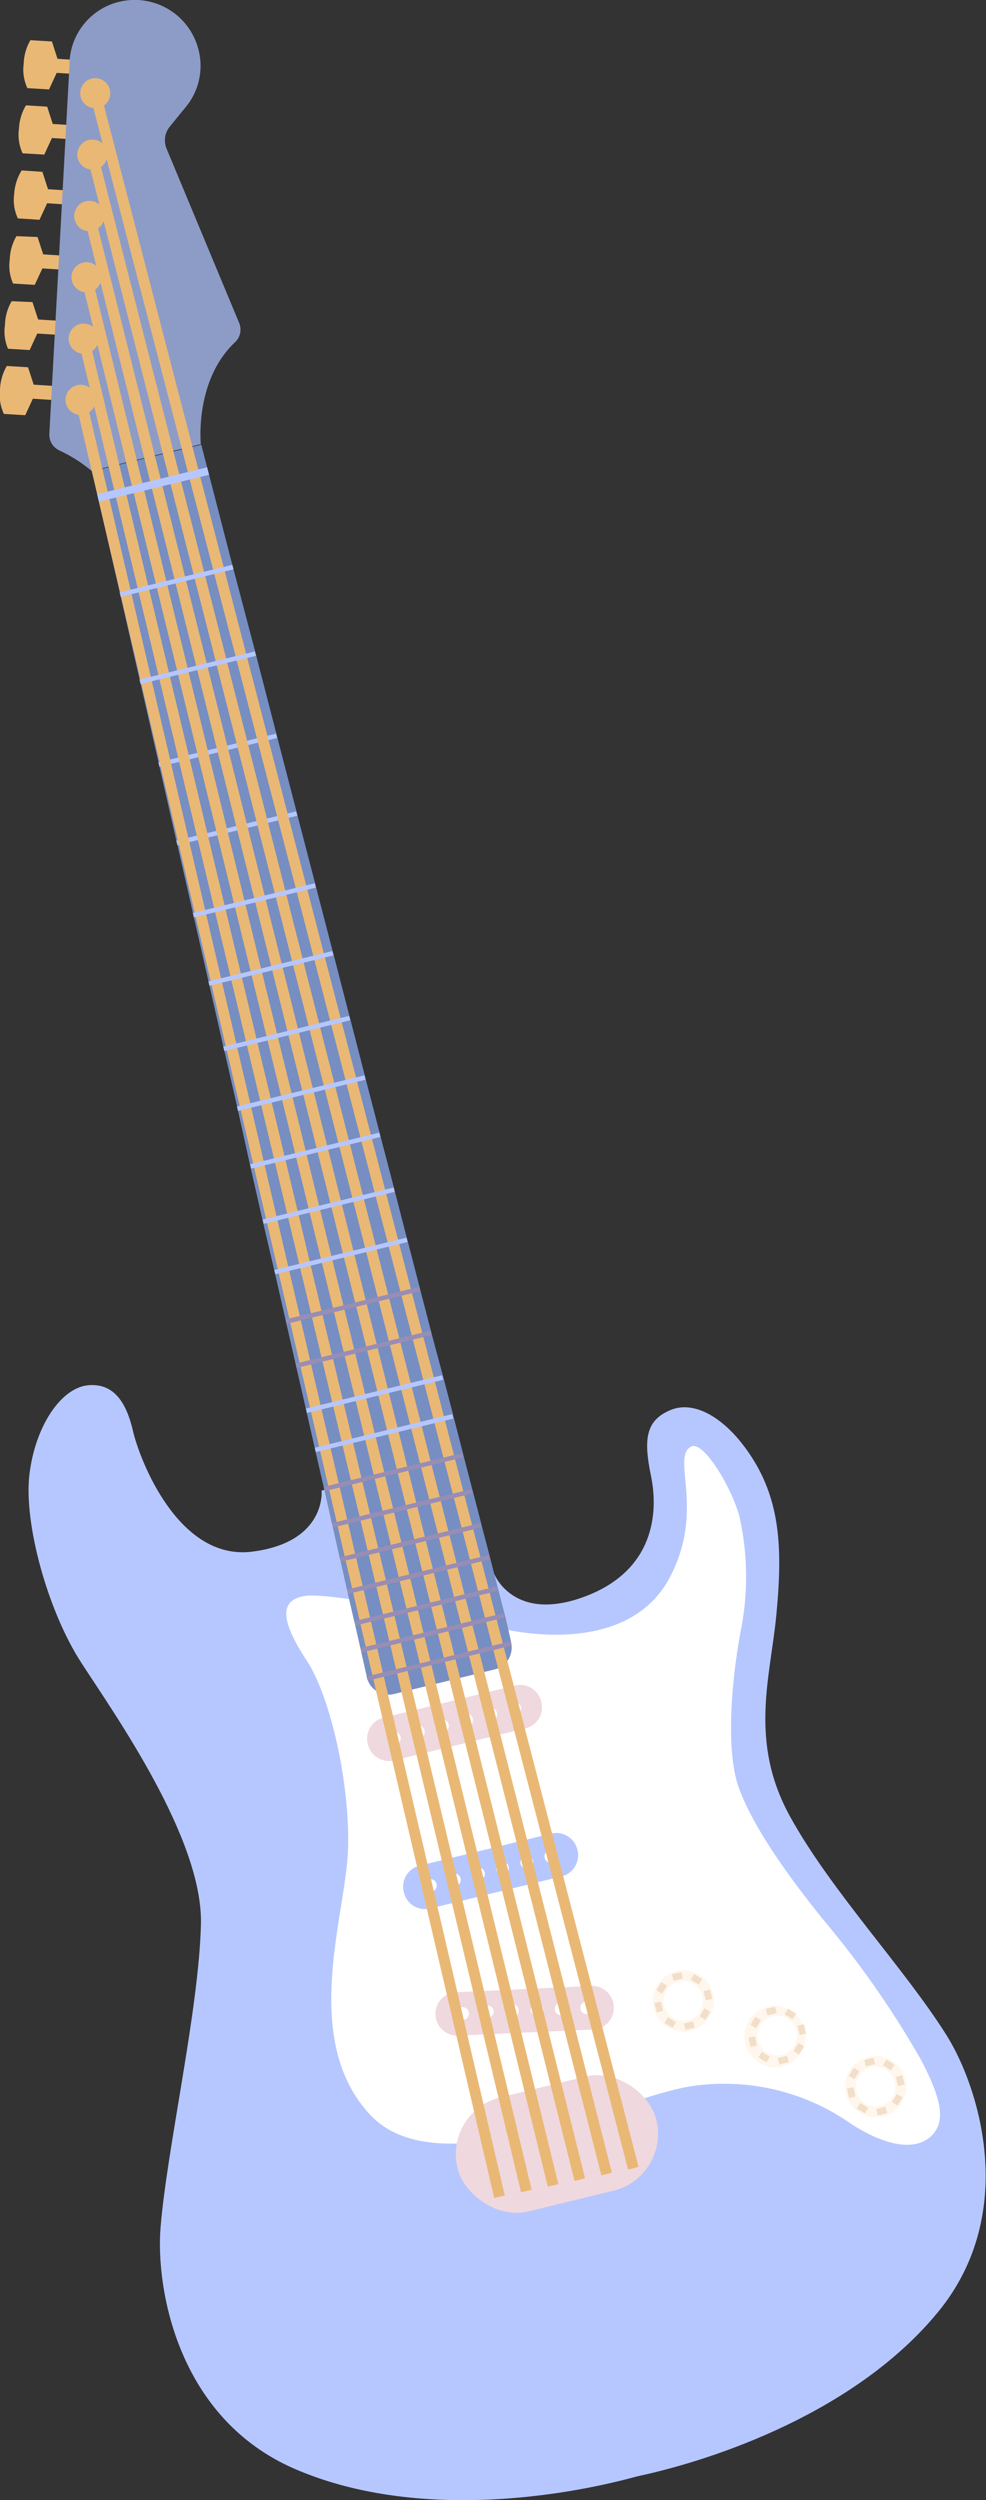 <?xml version="1.0" encoding="UTF-8"?> <svg xmlns="http://www.w3.org/2000/svg" viewBox="0 0 91.12 230.91"><rect x="0" y="0" width="91.12" height="230.91" fill="#333333" stroke="none"/> <defs> <style>.cls-1{fill:#eab875;}.cls-2{fill:#b6c7ff;}.cls-3{fill:#fff;}.cls-4{fill:#8d9cc6;}.cls-5{fill:#768ec1;}.cls-6{fill:#efd8de;}.cls-7{fill:#fff7ed;}.cls-8,.cls-9{fill:none;stroke-miterlimit:10;}.cls-8{stroke:#f2dfc9;stroke-width:0.88px;}.cls-9{stroke:#eab875;}.cls-10{fill:#988db5;}</style> </defs> <g id="Слой_2" data-name="Слой 2"> <g id="ШАПКА"> <path class="cls-1" d="M2.59,33.92l.74,2.27-1,2.16L.36,38.23A4.1,4.1,0,0,1,0,36,4.61,4.61,0,0,1,.63,33.8Z"></path> <rect class="cls-1" x="3.31" y="34.78" width="1.3" height="2.91" transform="translate(-32.45 37.91) rotate(-86.4)"></rect> <path class="cls-1" d="M3,27.9l.74,2.27-1,2.16-2-.12A4.05,4.05,0,0,1,.46,30a4.48,4.48,0,0,1,.62-2.18Z"></path> <rect class="cls-1" x="3.75" y="28.76" width="1.3" height="2.91" transform="translate(-26.03 32.71) rotate(-86.4)"></rect> <path class="cls-1" d="M3.47,21.89l.74,2.27-1,2.15-2-.12A4,4,0,0,1,.9,24a4.55,4.55,0,0,1,.62-2.19Z"></path> <rect class="cls-1" x="4.19" y="22.74" width="1.3" height="2.91" transform="translate(-19.61 27.51) rotate(-86.4)"></rect> <path class="cls-1" d="M3.92,15.87l.73,2.27-1,2.16-2-.13a4,4,0,0,1-.34-2.24A4.69,4.69,0,0,1,2,15.74Z"></path> <rect class="cls-1" x="4.63" y="16.72" width="1.3" height="2.91" transform="translate(-13.19 22.31) rotate(-86.4)"></rect> <path class="cls-1" d="M4.36,9.85l.73,2.27-1,2.16-2-.12a4.05,4.05,0,0,1-.34-2.25A4.61,4.61,0,0,1,2.4,9.73Z"></path> <rect class="cls-1" x="5.08" y="10.7" width="1.3" height="2.91" transform="translate(-6.77 17.11) rotate(-86.4)"></rect> <path class="cls-1" d="M4.8,3.83,5.53,6.1l-1,2.16-2-.12a4.05,4.05,0,0,1-.34-2.25,4.61,4.61,0,0,1,.62-2.18Z"></path> <rect class="cls-1" x="5.52" y="4.69" width="1.3" height="2.91" transform="translate(-0.35 11.91) rotate(-86.4)"></rect> <path class="cls-2" d="M87.49,188C83.56,181.74,76.8,174.66,73,167.75s-1.81-12.83-1.26-18.55.44-10.12-2-14.18c-2.33-3.86-5.42-5.76-7.75-4.8s-2.53,2.71-1.83,6.09.33,8.77-6.18,11.17-8.28-2.06-8.28-2.06l-6.66,1.63-2.67-11-6.65,1.62s.47,4.77-6.42,5.64-10.44-8.67-11-11.1-1.63-4.49-4.14-4.27-4.9,3.76-5.44,8.23,1.66,12.56,4.78,17.38,11.25,16.27,11.07,24.15-3.12,20.62-3.73,28c-.46,5.56,1.51,17.63,12.43,22.34s24.4,2.66,31.63.67c7.32-1.56,20.24-6,27.77-15.15S90.45,192.72,87.49,188Z"></path> <path class="cls-3" d="M63.86,133.61c1.11-.6,3.68,3.64,4.45,6.36a25.35,25.35,0,0,1,.15,10.62c-.7,3.69-1.53,10.79-.18,14.53s4.8,8.49,8,12.42a86.89,86.89,0,0,1,8.82,12.68c1.9,3.62,2.36,5.75.94,7.08s-4.07,1-7.37-1.13a20.39,20.39,0,0,0-15.08-3.44c-6.73,1.18-23.1,9.43-29.44,2.53s-2.27-18.19-2-24.19-1.56-14.26-3.78-17.66-2.77-5.56-.25-6S43,149.72,46.74,150.5s11.89,1.41,15.17-4.83S62,134.62,63.86,133.61Z"></path> <path class="cls-4" d="M18.18,4.05a6.07,6.07,0,0,0-6.55-4,6,6,0,0,0-5.21,6l-1.86,34a1.6,1.6,0,0,0,.9,1.54,13.44,13.44,0,0,1,3,1.9l10.1-2.47s-.61-5.88,3.18-9.43a1.6,1.6,0,0,0,.35-1.79L15.39,13.72a2,2,0,0,1,.28-2l1.26-1.55c.16-.18.3-.36.44-.54l0,0h0A6,6,0,0,0,18.18,4.05Z"></path> <path class="cls-5" d="M47.22,151.58v.07a2,2,0,0,1,.06.34,2.08,2.08,0,0,1-1.58,2.2l-9.26,2.26A2.06,2.06,0,0,1,34,155.22a1.6,1.6,0,0,1-.11-.33l0-.06-.5-2.22-.09-.4-.47-2.08-.1-.4-.58-2.52-.09-.4-.58-2.57-.1-.41-.62-2.76-.1-.4L30,137.72l-.09-.4-.74-3.21-.09-.41-.73-3.2-.09-.41-.86-3.75-.09-.4-.84-3.67-.09-.41-.95-4.17-.09-.4-1-4.26-.09-.4-1.07-4.7-.09-.41L22,102.6l-.09-.41-1.17-5.12-.1-.41L19.35,91l-.09-.4-1.35-5.91-.09-.41-1.43-6.27-.1-.4-1.56-6.84-.09-.4L13,63.17l-.1-.41-1.74-7.64-.09-.41L9.14,46.33,9,45.64,8.5,43.53l10.1-2.46.54,2.09.18.69,2.15,8.32.11.41,2,7.59.1.4,1.86,7.19.1.4,1.76,6.78.1.41,1.62,6.23.1.4,1.52,5.86.11.4,1.44,5.59.11.4,1.31,5.09.1.4,1.27,4.89.1.4,1.22,4.67.1.4,1.09,4.23.11.4,1.07,4.14.1.4.95,3.65.1.4,1,3.72.11.41.83,3.18.1.41.82,3.18.1.4.76,2.93.11.4.71,2.74.1.4.67,2.55.1.4.64,2.5.11.41.53,2.06.11.4Z"></path> <path class="cls-6" d="M48.53,159.64l-12.08,2.94a2,2,0,0,1-2.46-1.5h0a2,2,0,0,1,1.5-2.45l12.08-2.95a2,2,0,0,1,2.45,1.5h0A2,2,0,0,1,48.53,159.64Z"></path> <path class="cls-3" d="M37,160.35a.59.59,0,1,1-1.14.28.59.59,0,0,1,1.14-.28Z"></path> <path class="cls-3" d="M39.23,159.81a.58.58,0,1,1-.7-.43A.57.57,0,0,1,39.23,159.81Z"></path> <path class="cls-3" d="M41.46,159.26a.58.58,0,1,1-.7-.43A.58.58,0,0,1,41.46,159.26Z"></path> <path class="cls-3" d="M43.69,158.72a.59.59,0,0,1-.43.71.59.59,0,1,1,.43-.71Z"></path> <path class="cls-3" d="M45.92,158.18a.59.59,0,1,1-.71-.43A.58.58,0,0,1,45.92,158.18Z"></path> <path class="cls-3" d="M48.15,157.63a.6.6,0,0,1-.43.71.59.59,0,0,1-.71-.43.59.59,0,0,1,1.14-.28Z"></path> <path class="cls-2" d="M51.86,173.31l-12.08,2.95a2,2,0,0,1-2.46-1.5h0a2,2,0,0,1,1.5-2.46l12.08-2.94a2,2,0,0,1,2.46,1.49h0A2,2,0,0,1,51.86,173.31Z"></path> <path class="cls-3" d="M40.34,174a.59.59,0,1,1-.71-.43A.58.58,0,0,1,40.34,174Z"></path> <path class="cls-3" d="M42.56,173.48a.58.58,0,0,1-.42.71.59.59,0,0,1-.71-.43.58.58,0,0,1,.43-.7A.57.57,0,0,1,42.56,173.48Z"></path> <path class="cls-3" d="M44.79,172.94a.58.58,0,1,1-.7-.43A.58.58,0,0,1,44.79,172.94Z"></path> <path class="cls-3" d="M47,172.4a.58.58,0,1,1-.7-.43A.57.57,0,0,1,47,172.4Z"></path> <path class="cls-3" d="M49.25,171.85a.59.59,0,1,1-.71-.42A.58.58,0,0,1,49.25,171.85Z"></path> <path class="cls-3" d="M51.48,171.31a.59.59,0,1,1-.71-.43A.6.6,0,0,1,51.48,171.31Z"></path> <path class="cls-6" d="M54.78,187.45,42.36,188a2,2,0,0,1-2.12-1.94h0A2,2,0,0,1,42.18,184l12.42-.58a2,2,0,0,1,2.12,1.94h0A2,2,0,0,1,54.78,187.45Z"></path> <path class="cls-3" d="M43.34,185.94a.59.59,0,0,1-.56.61.58.58,0,0,1-.61-.56.59.59,0,0,1,.56-.61A.6.6,0,0,1,43.34,185.94Z"></path> <path class="cls-3" d="M45.63,185.84a.59.59,0,0,1-1.17,0,.59.59,0,0,1,.56-.61A.58.58,0,0,1,45.63,185.84Z"></path> <path class="cls-3" d="M47.92,185.73a.59.59,0,0,1-.56.61.58.58,0,0,1-.61-.56.59.59,0,1,1,1.17-.05Z"></path> <path class="cls-3" d="M50.21,185.62a.59.59,0,0,1-1.17.06.59.59,0,0,1,.56-.61A.58.58,0,0,1,50.21,185.62Z"></path> <path class="cls-3" d="M52.5,185.52a.58.58,0,0,1-.56.61.59.59,0,1,1,0-1.17A.59.59,0,0,1,52.5,185.52Z"></path> <path class="cls-3" d="M54.79,185.41a.58.58,0,1,1-.61-.55A.57.57,0,0,1,54.79,185.41Z"></path> <circle class="cls-7" cx="63.15" cy="184.81" r="2.83"></circle> <path class="cls-3" d="M64.92,184.38a1.82,1.82,0,1,1-2.2-1.35A1.81,1.81,0,0,1,64.92,184.38Z"></path> <line class="cls-8" x1="62.53" y1="182.24" x2="62.67" y2="182.84"></line> <line class="cls-8" x1="60.89" y1="183.44" x2="61.42" y2="183.76"></line> <line class="cls-8" x1="60.58" y1="185.43" x2="61.18" y2="185.29"></line> <line class="cls-8" x1="61.78" y1="187.07" x2="62.1" y2="186.54"></line> <line class="cls-8" x1="63.78" y1="187.38" x2="63.63" y2="186.78"></line> <line class="cls-8" x1="65.41" y1="186.18" x2="64.88" y2="185.86"></line> <line class="cls-8" x1="65.72" y1="184.18" x2="65.12" y2="184.33"></line> <line class="cls-8" x1="64.52" y1="182.55" x2="64.2" y2="183.08"></line> <circle class="cls-7" cx="71.83" cy="188.01" r="2.83" transform="matrix(1, 0, 0, 1, -0.23, 0.09)"></circle> <circle class="cls-3" cx="71.83" cy="188.01" r="1.83" transform="translate(-0.65 0.25) rotate(-0.2)"></circle> <line class="cls-8" x1="71.2" y1="185.44" x2="71.35" y2="186.04"></line> <line class="cls-8" x1="69.57" y1="186.63" x2="70.1" y2="186.95"></line> <line class="cls-8" x1="69.26" y1="188.63" x2="69.86" y2="188.49"></line> <line class="cls-8" x1="70.46" y1="190.26" x2="70.78" y2="189.74"></line> <line class="cls-8" x1="72.45" y1="190.57" x2="72.31" y2="189.97"></line> <line class="cls-8" x1="74.08" y1="189.38" x2="73.56" y2="189.06"></line> <line class="cls-8" x1="74.39" y1="187.38" x2="73.8" y2="187.53"></line> <line class="cls-8" x1="73.2" y1="185.75" x2="72.88" y2="186.27"></line> <path class="cls-1" d="M8.81,36.6a1.39,1.39,0,1,1-2.71.66,1.39,1.39,0,0,1,2.71-.66Z"></path> <path class="cls-1" d="M9.08,30.93a1.39,1.39,0,1,1-1.69-1A1.4,1.4,0,0,1,9.08,30.93Z"></path> <path class="cls-1" d="M9.34,25.26a1.39,1.39,0,1,1-1.68-1A1.39,1.39,0,0,1,9.34,25.26Z"></path> <path class="cls-1" d="M9.61,19.59a1.4,1.4,0,1,1-1.68-1A1.4,1.4,0,0,1,9.61,19.59Z"></path> <path class="cls-1" d="M9.88,13.93a1.39,1.39,0,1,1-1.69-1A1.4,1.4,0,0,1,9.88,13.93Z"></path> <path class="cls-1" d="M10.15,8.26a1.39,1.39,0,1,1-1.69-1A1.41,1.41,0,0,1,10.15,8.26Z"></path> <circle class="cls-7" cx="80.92" cy="192.72" r="2.83"></circle> <path class="cls-3" d="M82.7,192.28a1.83,1.83,0,1,1-2.21-1.34A1.83,1.83,0,0,1,82.7,192.28Z"></path> <line class="cls-8" x1="80.3" y1="190.15" x2="80.44" y2="190.75"></line> <line class="cls-8" x1="78.67" y1="191.34" x2="79.19" y2="191.66"></line> <line class="cls-8" x1="78.36" y1="193.34" x2="78.96" y2="193.2"></line> <line class="cls-8" x1="79.55" y1="194.97" x2="79.87" y2="194.45"></line> <line class="cls-8" x1="81.55" y1="195.28" x2="81.4" y2="194.68"></line> <line class="cls-8" x1="83.18" y1="194.09" x2="82.65" y2="193.77"></line> <line class="cls-8" x1="83.49" y1="192.09" x2="82.89" y2="192.24"></line> <line class="cls-8" x1="82.29" y1="190.46" x2="81.97" y2="190.98"></line> <rect class="cls-6" x="42.02" y="192.59" width="18.91" height="10.85" rx="5.41" transform="translate(-45.44 17.83) rotate(-13.7)"></rect> <polygon class="cls-2" points="25.61 68.16 14.73 70.81 14.64 70.41 25.51 67.76 25.61 68.16"></polygon> <polygon class="cls-2" points="27.47 75.34 16.39 78.05 16.29 77.64 27.37 74.94 27.47 75.34"></polygon> <line class="cls-9" x1="8.79" y1="8.59" x2="58.53" y2="200.26"></line> <line class="cls-9" x1="8.52" y1="14.26" x2="56.06" y2="200.79"></line> <line class="cls-9" x1="8.26" y1="19.93" x2="53.58" y2="201.31"></line> <line class="cls-9" x1="7.99" y1="25.59" x2="51.11" y2="201.84"></line> <line class="cls-9" x1="7.72" y1="31.26" x2="48.64" y2="202.36"></line> <line class="cls-9" x1="7.46" y1="36.93" x2="46.16" y2="202.89"></line> <polygon class="cls-2" points="19.32 43.85 9.14 46.33 8.98 45.64 19.14 43.16 19.32 43.85"></polygon> <polygon class="cls-2" points="21.58 52.58 11.15 55.12 11.06 54.71 21.47 52.17 21.58 52.58"></polygon> <polygon class="cls-2" points="23.65 60.57 12.99 63.17 12.89 62.76 23.55 60.17 23.65 60.57"></polygon> <polygon class="cls-2" points="29.19 81.98 17.91 84.73 17.82 84.32 29.09 81.58 29.19 81.98"></polygon> <polygon class="cls-2" points="30.82 88.24 19.35 91.04 19.26 90.64 30.71 87.84 30.82 88.24"></polygon> <polygon class="cls-2" points="32.37 94.23 20.73 97.07 20.63 96.67 32.26 93.83 32.37 94.23"></polygon> <polygon class="cls-2" points="33.78 99.72 21.99 102.6 21.9 102.19 33.68 99.32 33.78 99.72"></polygon> <polygon class="cls-2" points="35.15 105.01 23.21 107.93 23.12 107.52 35.05 104.61 35.15 105.01"></polygon> <polygon class="cls-2" points="36.47 110.08 24.37 113.03 24.28 112.63 36.37 109.68 36.47 110.08"></polygon> <polygon class="cls-2" points="37.67 114.71 25.44 117.69 25.35 117.29 37.56 114.31 37.67 114.71"></polygon> <polygon class="cls-10" points="38.84 119.25 26.48 122.27 26.39 121.86 38.74 118.85 38.84 119.25"></polygon> <polygon class="cls-10" points="39.89 123.3 27.41 126.34 27.32 125.94 39.79 122.9 39.89 123.3"></polygon> <polygon class="cls-2" points="40.96 127.43 28.36 130.5 28.27 130.09 40.85 127.02 40.96 127.43"></polygon> <polygon class="cls-2" points="41.89 131.02 29.18 134.11 29.09 133.71 41.78 130.61 41.89 131.02"></polygon> <polygon class="cls-10" points="42.81 134.6 30.01 137.72 29.92 137.32 42.71 134.2 42.81 134.6"></polygon> <polygon class="cls-10" points="43.68 137.93 30.78 141.07 30.68 140.67 43.57 137.53 43.68 137.93"></polygon> <polygon class="cls-10" points="44.49 141.07 31.5 144.24 31.4 143.83 44.39 140.67 44.49 141.07"></polygon> <polygon class="cls-10" points="45.26 144.02 32.17 147.21 32.08 146.81 45.16 143.62 45.26 144.02"></polygon> <polygon class="cls-10" points="46.01 146.93 32.84 150.13 32.75 149.73 45.9 146.52 46.01 146.93"></polygon> <polygon class="cls-10" points="46.65 149.39 33.41 152.62 33.32 152.21 46.54 148.99 46.65 149.39"></polygon> <path class="cls-10" d="M47.22,151.58v.07a2,2,0,0,1,.06.34L34,155.22a1.6,1.6,0,0,1-.11-.33l0-.06Z"></path> </g> </g> </svg> 